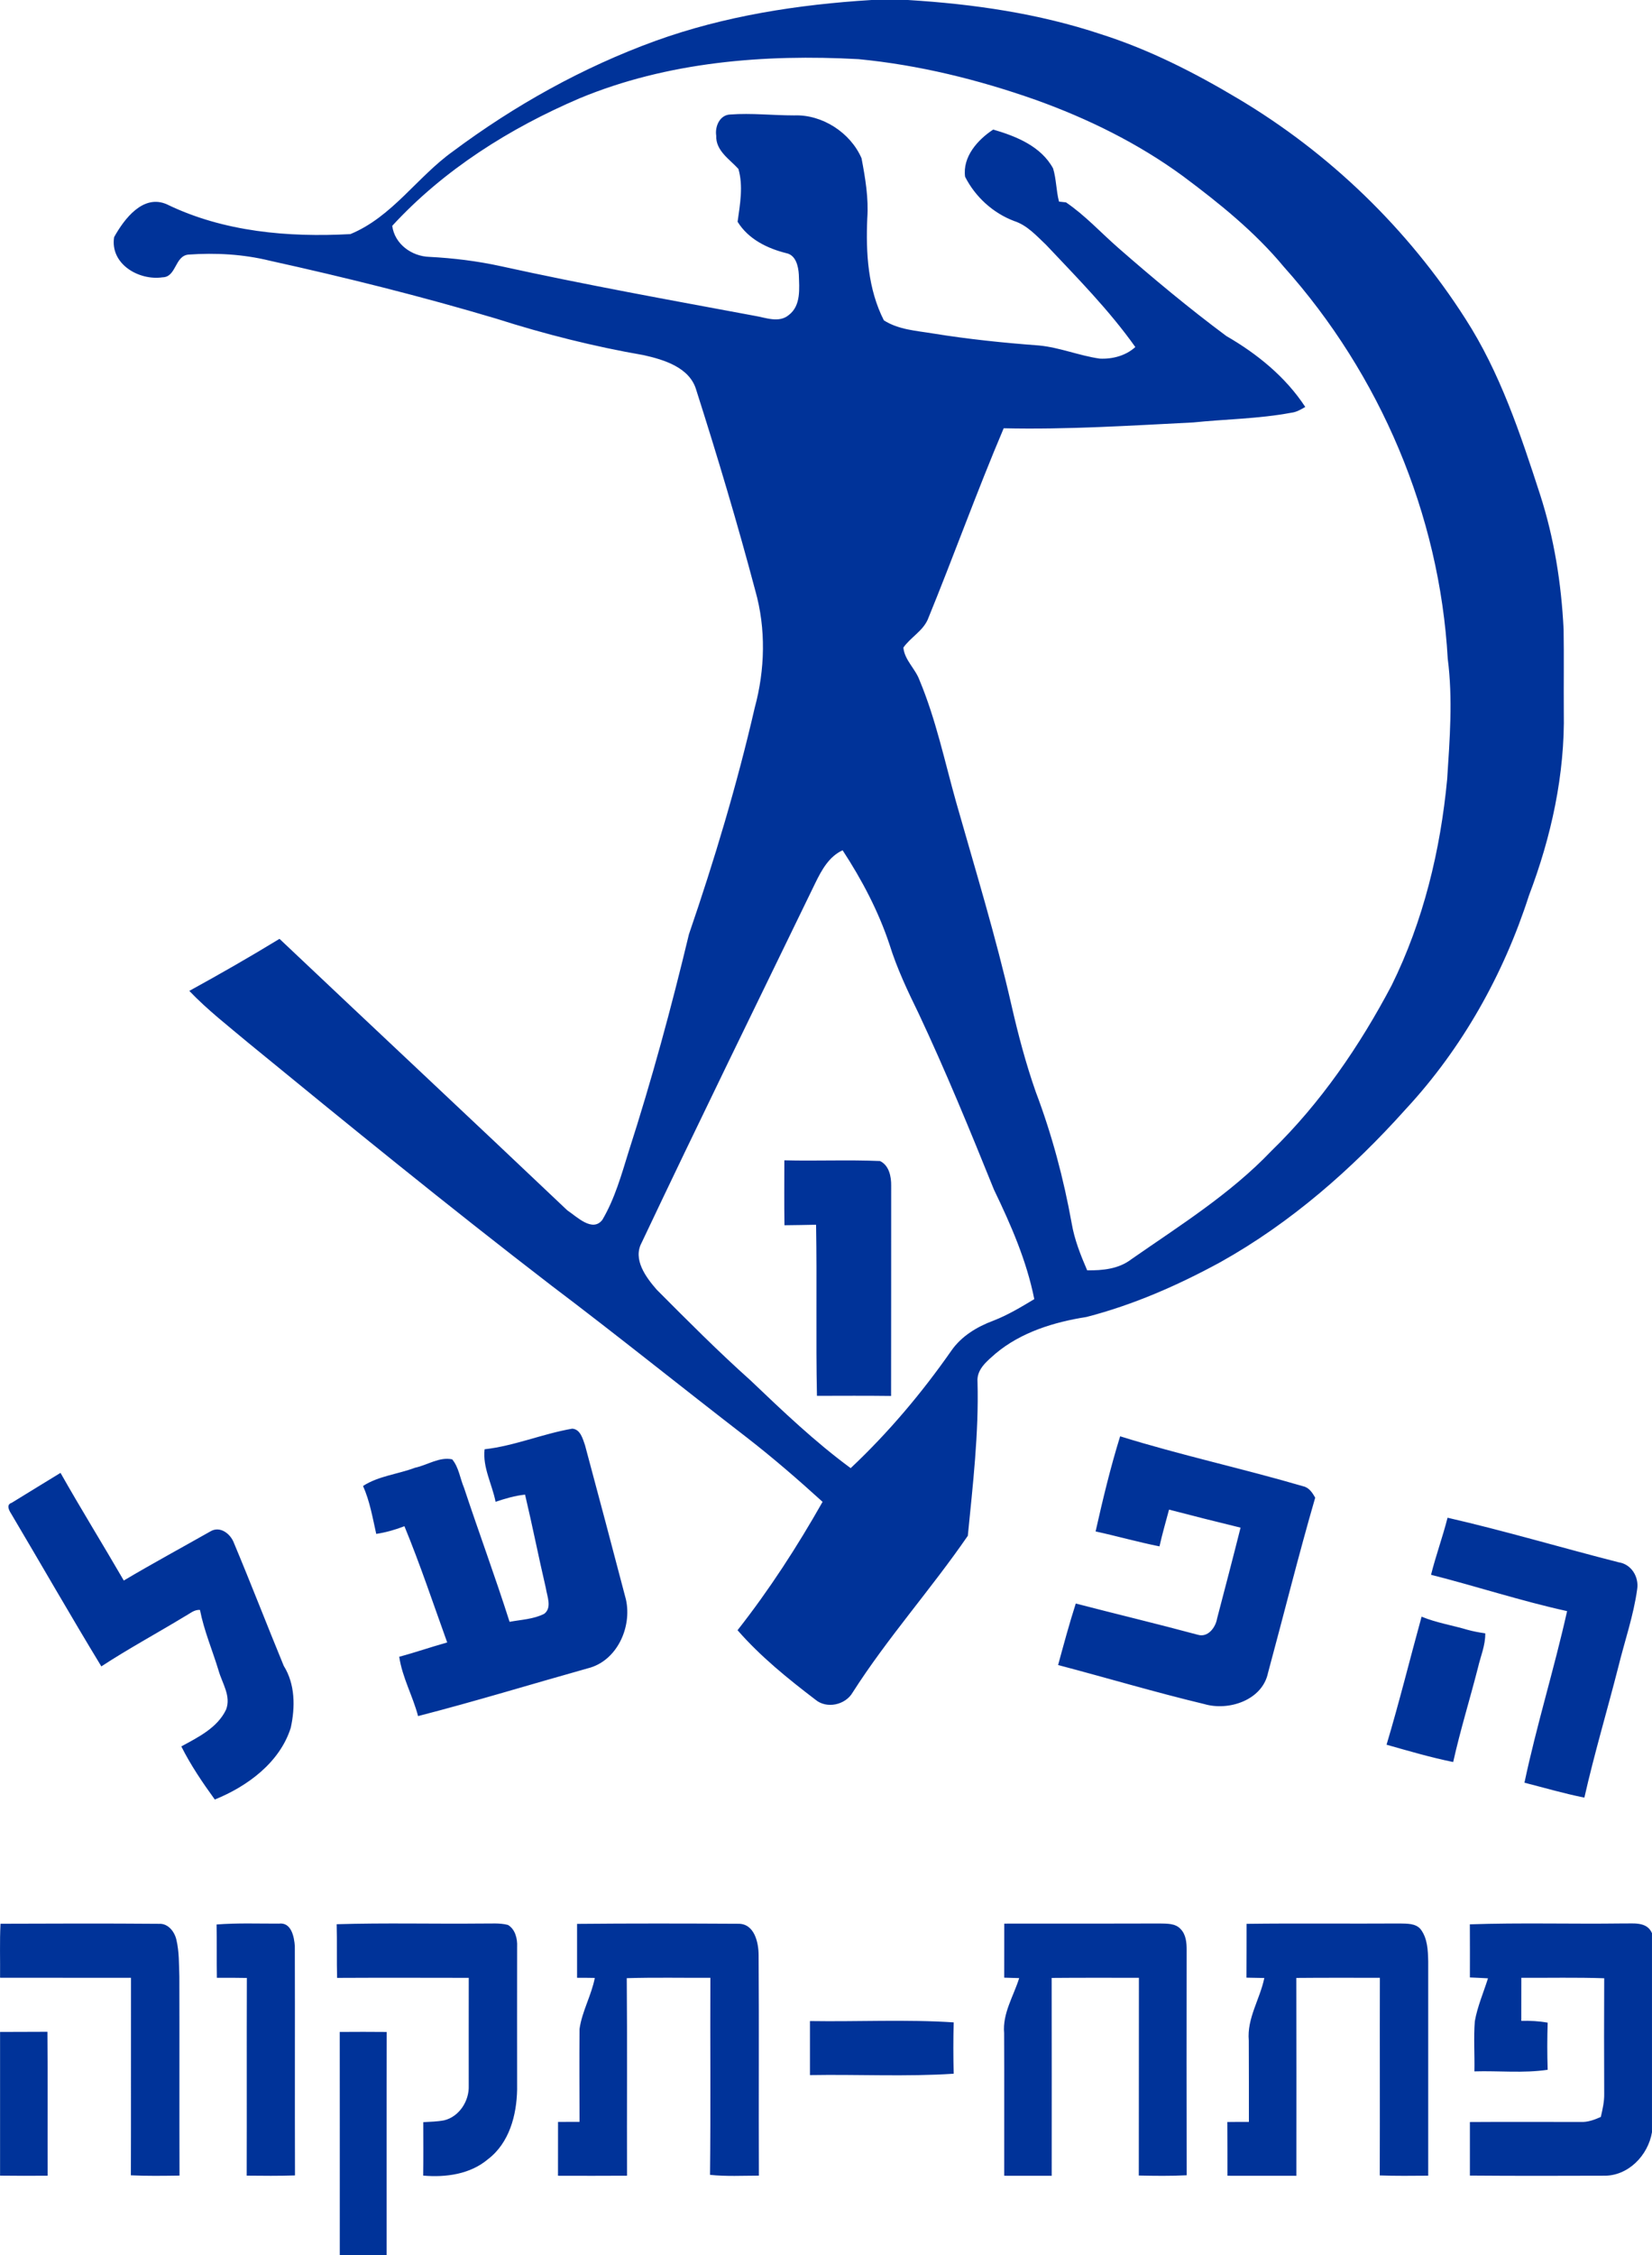 <?xml version="1.0" encoding="UTF-8"?>
<svg xmlns="http://www.w3.org/2000/svg" xmlns:xlink="http://www.w3.org/1999/xlink" width="293.23pt" height="400pt" viewBox="0 0 293.23 400" version="1.1">
<g id="surface1">
<path style=" stroke:none;fill-rule:nonzero;fill:rgb(0%,19.994%,59.959%);fill-opacity:1;" d="M 60.305 360.402 C 63.082 360.379 65.859 360.379 68.641 360.406 C 68.605 373.602 68.633 386.805 68.625 400 L 60.312 400 C 60.305 386.797 60.324 373.594 60.305 360.402 M 0.012 360.402 C 2.816 360.379 5.621 360.402 8.418 360.375 C 8.492 368.883 8.426 377.391 8.457 385.902 C 5.641 385.922 2.828 385.93 0.012 385.891 L 0.012 360.402 M 143.766 358.473 C 152.266 358.609 160.805 358.156 169.285 358.707 C 169.195 361.734 169.199 364.773 169.285 367.812 C 160.805 368.367 152.266 367.906 143.766 368.055 L 143.766 358.473 M 260.898 341.316 C 269.883 341.008 278.875 341.281 287.863 341.164 C 289.746 341.227 292.305 340.715 293.227 342.887 L 293.227 378.184 C 292.539 382.324 288.961 386.02 284.598 385.902 C 276.707 385.93 268.805 385.945 260.906 385.879 C 260.91 382.711 260.91 379.547 260.906 376.379 C 267.457 376.328 274.008 376.379 280.551 376.367 C 281.82 376.434 283.012 375.984 284.145 375.48 C 284.465 374.105 284.781 372.715 284.746 371.297 C 284.715 364.488 284.715 357.684 284.746 350.879 C 279.836 350.707 274.938 350.824 270.035 350.797 C 270.035 353.34 270.035 355.887 270.027 358.438 C 271.598 358.398 273.168 358.477 274.715 358.758 C 274.621 361.543 274.617 364.328 274.715 367.113 C 270.414 367.754 266.039 367.266 261.707 367.398 C 261.77 364.434 261.547 361.457 261.781 358.5 C 262.246 355.879 263.324 353.418 264.117 350.891 C 263.051 350.832 261.977 350.777 260.906 350.738 C 260.91 347.594 260.918 344.453 260.898 341.316 M 221.266 341.227 C 230.328 341.113 239.398 341.227 248.465 341.168 C 249.723 341.203 251.262 341.109 252.16 342.184 C 253.395 343.801 253.461 345.945 253.508 347.902 L 253.508 385.898 C 250.637 385.918 247.77 385.957 244.906 385.852 C 244.945 374.164 244.898 362.484 244.926 350.797 C 239.984 350.797 235.035 350.773 230.094 350.82 C 230.121 362.52 230.109 374.219 230.102 385.918 C 226.023 385.91 221.941 385.918 217.867 385.91 C 217.863 382.73 217.875 379.551 217.848 376.375 C 219.121 376.359 220.398 376.352 221.68 376.359 C 221.668 371.547 221.695 366.73 221.66 361.918 C 221.309 357.984 223.652 354.57 224.418 350.832 C 223.355 350.805 222.301 350.785 221.246 350.773 C 221.273 347.594 221.254 344.406 221.266 341.227 M 178.254 341.191 C 187.426 341.168 196.594 341.203 205.77 341.168 C 207.059 341.203 208.605 341.09 209.562 342.156 C 210.527 343.137 210.637 344.605 210.629 345.922 C 210.617 359.219 210.602 372.523 210.637 385.824 C 207.805 385.969 204.965 385.93 202.137 385.871 C 202.16 374.176 202.137 362.492 202.156 350.797 C 196.992 350.797 191.832 350.773 186.668 350.82 C 186.695 362.52 186.676 374.219 186.676 385.918 C 183.863 385.91 181.059 385.918 178.246 385.91 C 178.234 377.477 178.27 369.043 178.234 360.602 C 177.922 357.121 179.906 354.062 180.906 350.852 C 180.02 350.82 179.129 350.793 178.246 350.773 C 178.246 347.574 178.242 344.379 178.254 341.191 M 102.43 341.234 C 111.965 341.145 121.5 341.164 131.035 341.215 C 133.902 341.176 134.641 344.5 134.656 346.773 C 134.742 359.805 134.648 372.848 134.703 385.891 C 131.812 385.891 128.906 386.055 126.027 385.75 C 126.16 374.098 126.039 362.453 126.09 350.797 C 121.145 350.824 116.191 350.711 111.25 350.863 C 111.352 362.547 111.258 374.223 111.297 385.902 C 107.211 385.93 103.129 385.918 99.043 385.91 C 99.051 382.723 99.043 379.539 99.051 376.359 C 100.316 376.352 101.594 376.348 102.867 376.348 C 102.855 370.859 102.824 365.363 102.867 359.875 C 103.309 356.742 104.98 353.922 105.578 350.82 C 104.531 350.797 103.477 350.793 102.43 350.793 C 102.422 347.598 102.422 344.422 102.43 341.234 M 59.758 341.297 C 68.352 341.035 76.945 341.262 85.539 341.176 C 87.078 341.211 88.652 341.027 90.16 341.422 C 91.449 342.184 91.859 343.852 91.789 345.27 C 91.777 353.723 91.777 362.184 91.789 370.637 C 91.703 375.18 90.395 380.102 86.617 382.973 C 83.445 385.656 79.129 386.23 75.117 385.883 C 75.156 382.723 75.137 379.566 75.129 376.406 C 76.359 376.328 77.602 376.316 78.824 376.082 C 81.512 375.434 83.297 372.648 83.199 369.949 C 83.203 363.566 83.184 357.18 83.203 350.805 C 75.41 350.793 67.625 350.773 59.832 350.812 C 59.75 347.641 59.844 344.469 59.758 341.297 M 38.441 341.344 C 42.121 341.055 45.812 341.203 49.5 341.191 C 51.711 340.902 52.219 343.527 52.332 345.184 C 52.371 358.738 52.316 372.293 52.359 385.852 C 49.508 385.949 46.648 385.922 43.789 385.891 C 43.824 374.203 43.777 362.512 43.816 350.824 C 42.039 350.793 40.273 350.785 38.496 350.797 C 38.441 347.648 38.508 344.496 38.441 341.344 M 0.09 341.211 C 9.461 341.176 18.836 341.148 28.207 341.223 C 29.836 341.121 30.977 342.605 31.309 344.047 C 31.816 346.184 31.758 348.402 31.836 350.586 C 31.871 362.352 31.824 374.117 31.863 385.883 C 28.984 385.922 26.109 385.969 23.23 385.832 C 23.27 374.152 23.23 362.477 23.25 350.797 C 15.504 350.777 7.758 350.812 0.012 350.785 C 0.047 347.594 -0.074 344.402 0.09 341.211 M 252.332 286.746 C 254.965 287.832 257.793 288.273 260.512 289.082 C 261.535 289.363 262.574 289.555 263.633 289.703 C 263.672 291.832 262.789 293.812 262.324 295.848 C 260.898 301.418 259.191 306.918 257.941 312.527 C 253.953 311.719 250.035 310.566 246.113 309.457 C 248.367 301.938 250.246 294.312 252.332 286.746 M 256.941 269.195 C 267.129 271.527 277.176 274.523 287.312 277.102 C 289.574 277.438 290.93 279.688 290.602 281.863 C 289.953 286.578 288.367 291.098 287.238 295.715 C 285.266 303.434 282.984 311.074 281.227 318.84 C 277.641 318.129 274.129 317.094 270.59 316.195 C 272.754 305.969 275.883 295.961 278.16 285.762 C 270.027 283.98 262.09 281.363 254.008 279.32 C 254.863 275.906 256.078 272.602 256.941 269.195 M 2.082 266.547 C 4.973 264.789 7.844 262.992 10.742 261.242 C 14.375 267.664 18.27 273.949 21.973 280.336 C 27.043 277.328 32.227 274.523 37.348 271.621 C 39.07 270.586 40.934 272.062 41.527 273.684 C 44.559 280.914 47.383 288.227 50.367 295.473 C 52.406 298.73 52.41 302.812 51.609 306.457 C 49.656 312.641 43.879 316.855 38.129 319.18 C 35.965 316.199 33.836 313.062 32.184 309.758 C 35.176 308.129 38.582 306.469 40.125 303.238 C 41.055 300.836 39.445 298.578 38.809 296.34 C 37.723 292.742 36.219 289.254 35.496 285.555 C 34.477 285.457 33.695 286.219 32.852 286.664 C 27.918 289.656 22.824 292.406 17.988 295.566 C 12.539 286.605 7.332 277.504 1.98 268.48 C 1.586 267.867 1.066 266.871 2.082 266.547 M 198.824 254.754 C 209.527 258.09 220.531 260.461 231.297 263.613 C 232.359 263.84 232.945 264.762 233.449 265.637 C 230.461 275.941 227.879 286.352 225.074 296.707 C 224.07 301.562 218.102 303.52 213.77 302.25 C 205.059 300.168 196.473 297.602 187.812 295.324 C 188.812 291.672 189.793 288.012 190.949 284.414 C 198.16 286.289 205.422 288.02 212.617 289.957 C 214.414 290.492 215.766 288.66 216.031 287.086 C 217.434 281.715 218.848 276.34 220.199 270.957 C 215.957 269.93 211.723 268.855 207.504 267.758 C 206.922 269.93 206.301 272.086 205.809 274.277 C 202 273.523 198.262 272.453 194.469 271.629 C 195.742 265.965 197.105 260.285 198.824 254.754 M 86.016 257.055 C 91.324 256.461 96.324 254.305 101.574 253.402 C 103.023 253.504 103.441 255.203 103.84 256.336 C 106.289 265.457 108.719 274.586 111.109 283.719 C 112.199 288.648 109.488 294.637 104.34 295.906 C 94.293 298.723 84.312 301.781 74.207 304.379 C 73.273 300.816 71.398 297.523 70.863 293.855 C 73.727 293.094 76.523 292.113 79.379 291.32 C 76.895 284.434 74.578 277.477 71.785 270.703 C 70.168 271.332 68.492 271.805 66.781 272.066 C 66.141 269.211 65.641 266.25 64.438 263.566 C 67.184 261.785 70.637 261.477 73.676 260.328 C 75.855 259.871 77.988 258.352 80.266 258.844 C 81.449 260.27 81.656 262.223 82.367 263.895 C 85 271.832 87.91 279.688 90.449 287.66 C 92.504 287.277 94.734 287.199 96.613 286.23 C 98.02 285.129 97.098 283.121 96.887 281.676 C 95.598 276.16 94.504 270.609 93.199 265.102 C 91.406 265.281 89.676 265.801 87.965 266.371 C 87.363 263.285 85.633 260.234 86.016 257.055 M 139.219 205.805 C 144.871 205.949 150.543 205.688 156.184 205.93 C 157.816 206.672 158.215 208.715 158.184 210.34 C 158.176 222.754 158.188 235.172 158.168 247.594 C 153.781 247.539 149.395 247.566 145.008 247.574 C 144.801 237.465 145.031 227.34 144.852 217.23 C 142.984 217.273 141.113 217.297 139.242 217.32 C 139.176 213.48 139.223 209.645 139.219 205.805 M 144.719 156.613 C 134.402 177.863 123.996 199.078 113.887 220.426 C 112.289 223.395 114.66 226.551 116.559 228.742 C 122.008 234.211 127.457 239.688 133.215 244.836 C 138.914 250.266 144.633 255.727 150.996 260.402 C 157.676 254.117 163.625 247.07 168.871 239.559 C 170.656 236.988 173.426 235.32 176.32 234.246 C 178.883 233.254 181.234 231.836 183.586 230.426 C 182.234 223.633 179.43 217.23 176.434 211.02 C 172.184 200.508 167.879 190.012 163.051 179.746 C 161.105 175.766 159.203 171.754 157.883 167.512 C 155.91 161.586 152.98 156.035 149.566 150.816 C 147.156 151.898 145.828 154.344 144.719 156.613 M 102.867 17.441 C 90.488 22.738 78.789 30.09 69.621 40.055 C 70.047 43.293 73.078 45.469 76.219 45.562 C 80.465 45.781 84.691 46.297 88.848 47.203 C 103.785 50.492 118.844 53.203 133.875 56 C 135.871 56.32 138.262 57.355 140.02 55.867 C 142.215 54.184 141.867 51.152 141.793 48.711 C 141.707 47.246 141.281 45.254 139.578 44.906 C 136.18 44.062 132.82 42.41 130.922 39.332 C 131.355 36.262 131.949 32.996 131.07 29.965 C 129.492 28.227 127.023 26.73 127.129 24.062 C 126.875 22.426 127.766 20.367 129.629 20.309 C 133.398 20.031 137.18 20.469 140.961 20.469 C 145.941 20.273 150.957 23.527 152.922 28.066 C 153.586 31.566 154.199 35.152 153.941 38.738 C 153.676 44.867 154.047 51.254 156.887 56.82 C 159.512 58.492 162.648 58.656 165.629 59.152 C 171.852 60.16 178.137 60.809 184.426 61.277 C 188.105 61.629 191.551 63.086 195.195 63.605 C 197.445 63.719 199.816 63.105 201.52 61.555 C 196.867 54.996 191.184 49.262 185.68 43.426 C 183.965 41.812 182.328 39.953 180.012 39.203 C 176.266 37.797 173.102 34.91 171.305 31.352 C 170.828 27.82 173.527 24.789 176.297 22.98 C 180.371 24.168 184.785 25.938 186.922 29.871 C 187.504 31.777 187.465 33.824 187.973 35.758 C 188.285 35.793 188.906 35.859 189.215 35.895 C 192.613 38.203 195.418 41.281 198.508 43.98 C 204.711 49.402 211.062 54.684 217.68 59.605 C 223.145 62.758 228.199 66.852 231.684 72.18 C 230.895 72.641 230.102 73.109 229.18 73.211 C 223.438 74.285 217.566 74.336 211.766 74.93 C 200.566 75.492 189.371 76.215 178.156 75.961 C 173.395 87.156 169.273 98.652 164.66 109.922 C 163.738 111.965 161.609 113.066 160.348 114.863 C 160.559 117.082 162.488 118.617 163.223 120.668 C 166.137 127.641 167.684 135.07 169.727 142.324 C 173.125 154.277 176.773 166.172 179.535 178.297 C 180.719 183.48 182.082 188.629 183.84 193.648 C 186.703 201.203 188.793 209.027 190.223 216.973 C 190.715 219.879 191.812 222.625 192.973 225.316 C 195.691 225.355 198.57 225.082 200.805 223.359 C 209.387 217.387 218.375 211.785 225.641 204.168 C 234.391 195.68 241.348 185.508 247.016 174.77 C 252.645 163.371 255.68 150.824 256.871 138.211 C 257.332 131.113 257.895 123.934 256.973 116.836 C 255.543 91.246 244.953 66.398 227.879 47.324 C 222.73 41.113 216.398 36.031 209.961 31.23 C 202.008 25.414 193.078 21.027 183.824 17.711 C 173.66 14.129 163.121 11.527 152.391 10.492 C 135.676 9.578 118.469 10.965 102.867 17.441 M 154.668 0 L 161.129 0 C 172.727 0.703 184.344 2.379 195.402 6.062 C 203.965 8.781 212.012 12.875 219.703 17.465 C 235.945 27.105 249.902 40.59 260.086 56.504 C 266.254 66.059 269.863 76.941 273.355 87.688 C 275.859 95.426 277.148 103.527 277.539 111.641 C 277.621 116.488 277.539 121.344 277.574 126.191 C 277.789 137.348 275.352 148.422 271.398 158.812 C 266.902 172.797 259.551 185.922 249.535 196.711 C 240.02 207.328 229.129 216.887 216.633 223.859 C 209.105 227.961 201.172 231.445 192.852 233.59 C 187.09 234.496 181.262 236.273 176.711 240.082 C 175.223 241.402 173.324 242.859 173.508 245.102 C 173.754 254.23 172.68 263.344 171.789 272.398 C 165.273 281.871 157.539 290.492 151.344 300.195 C 150.062 302.418 146.723 303.145 144.738 301.469 C 139.832 297.73 134.984 293.812 130.914 289.148 C 136.551 281.984 141.512 274.312 146.008 266.379 C 141.641 262.41 137.18 258.551 132.52 254.938 C 120.938 246.016 109.566 236.836 97.902 228.039 C 79.703 214.055 61.902 199.566 44.145 185.027 C 40.566 182.02 36.84 179.145 33.602 175.754 C 39.004 172.789 44.352 169.73 49.613 166.523 C 66.617 182.598 83.719 198.578 100.691 214.672 C 102.387 215.801 105.172 218.637 106.922 216.355 C 109.141 212.59 110.32 208.328 111.609 204.18 C 115.695 191.508 119.184 178.652 122.289 165.703 C 126.816 152.516 130.828 139.137 133.961 125.543 C 135.797 118.789 135.984 111.52 134.066 104.762 C 130.895 92.816 127.352 80.969 123.59 69.188 C 122.449 65.184 117.875 63.801 114.254 62.992 C 105.395 61.457 96.652 59.254 88.09 56.52 C 74.828 52.566 61.395 49.223 47.891 46.242 C 43.168 45.082 38.281 44.816 33.449 45.156 C 31.004 45.379 31.316 49.156 28.848 49.188 C 24.664 49.805 19.512 46.844 20.254 42.062 C 22.035 38.859 25.406 34.352 29.648 36.254 C 39.711 41.137 51.176 42.121 62.195 41.523 C 69.605 38.473 74.027 31.406 80.379 26.863 C 91.344 18.688 103.438 11.941 116.305 7.266 C 128.613 2.816 141.652 0.809 154.668 0 "/>
</g>
</svg>
